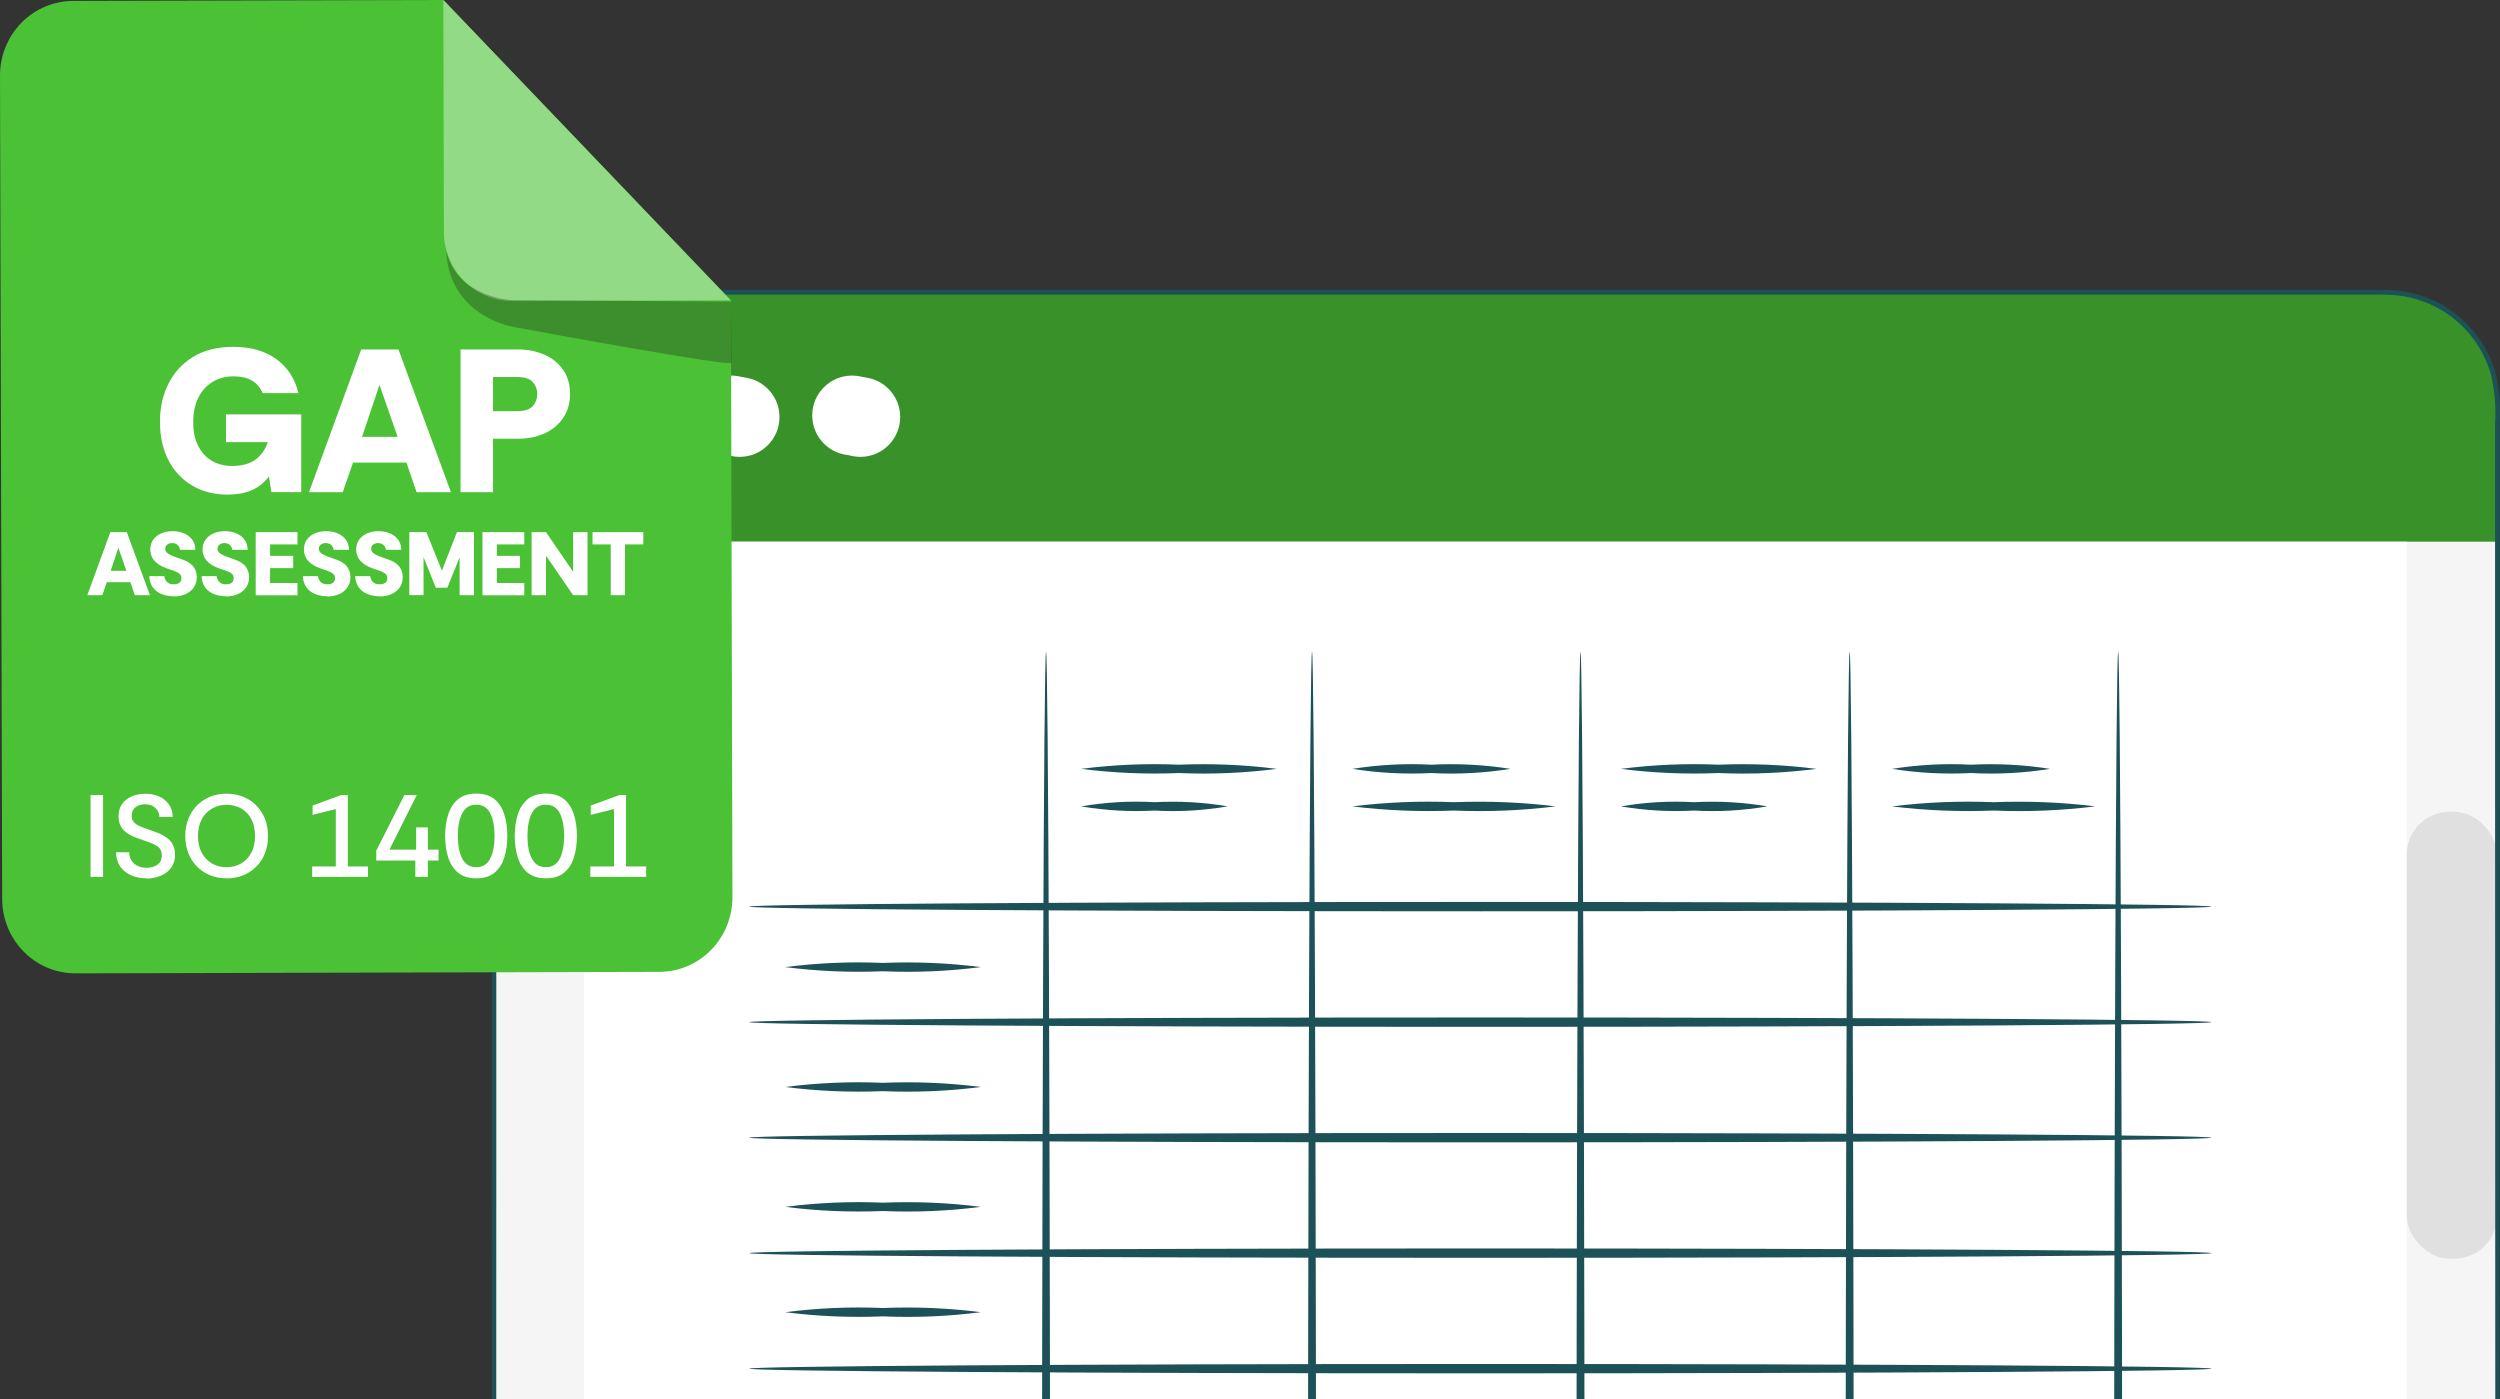 <?xml version="1.0" encoding="UTF-8"?><svg xmlns="http://www.w3.org/2000/svg" id="Layer_1" viewBox="0 0 299.27 167.51"><rect x="0" y="0" width="299.27" height="167.51" fill="#333333" stroke="none"/><defs><style>.cls-1{fill:#f5f5f5;}.cls-1,.cls-2,.cls-3,.cls-4,.cls-5,.cls-6,.cls-7,.cls-8{stroke-width:0px;}.cls-2{fill:#389129;}.cls-3{fill:#1b5157;}.cls-4{fill:#e0e0e0;}.cls-5{fill:#4bc136;}.cls-6{fill:#93da86;}.cls-7{fill:#1d1d1b;opacity:.3;}.cls-8{fill:#fff;}</style></defs><rect id="Rectangle_53-2" class="cls-1" x="59.09" y="35.01" width="239.84" height="331.2" rx="14.85" ry="14.85"/><path id="Path_221" class="cls-2" d="M72.05,35h213.92c7.16,0,12.95,5.81,12.96,12.96v16.88H59.09v-16.88c0-7.16,5.81-12.95,12.96-12.96Z"/><circle id="Ellipse_16" class="cls-8" cx="74.26" cy="49.92" r="4.77"/><path id="Path_222" class="cls-8" d="M93.31,49.92c0,2.64-2.14,4.77-4.77,4.77s-4.77-2.14-4.77-4.77,2.14-4.77,4.77-4.77,4.77,2.14,4.77,4.77Z"/><circle id="Ellipse_17" class="cls-8" cx="102.99" cy="49.92" r="4.77"/><rect id="Rectangle_54" class="cls-8" x="69.91" y="64.85" width="218.2" height="294.77"/><rect id="Rectangle_55" class="cls-4" x="288.1" y="97.17" width="10.82" height="53.51" rx="5.15" ry="5.15"/><path id="Path_223" class="cls-3" d="M285.55,366.2s.24-.02.73-.05c.72-.04,1.43-.13,2.13-.29,2.77-.62,5.27-2.11,7.14-4.25,1.38-1.56,2.36-3.43,2.86-5.44.63-2.22.37-4.77.42-7.49,0-5.45,0-11.73-.02-18.82-.02-28.32-.05-69.3-.09-119.91,0-25.32-.02-53.04-.03-82.81,0-14.88,0-30.26-.01-46.13v-30.27c.13-2.03-.05-4.07-.53-6.05-1.18-3.98-4.16-7.17-8.05-8.6-.96-.36-1.97-.6-2.99-.72-1.04-.09-2.08-.13-3.12-.1H72.52c-4.83.01-9.26,2.66-11.56,6.9-1.1,2.09-1.63,4.43-1.55,6.79v91.16c0,36.43-.01,71.57-.02,105.04-.01,33.47-.02,65.29-.02,95.06v11.08c-.1,1.8.09,3.6.57,5.33.51,1.7,1.37,3.28,2.52,4.64,2.28,2.71,5.56,4.39,9.09,4.65,3.49.1,7.01.03,10.45.05,13.82,0,27.06,0,39.73.02,50.63.03,91.59.06,119.91.09,14.16.02,25.14.04,32.61.05,3.73.01,6.56.02,8.47.03,1.91.01,2.89.03,2.89.03,0,0-.98.02-2.89.03-1.91.01-4.76.01-8.47.03-7.45.01-18.45.03-32.61.05-28.32.02-69.28.05-119.91.09-12.66,0-25.9,0-39.73.02-3.47-.02-6.93.05-10.48-.04-3.65-.27-7.05-2-9.41-4.8-1.19-1.4-2.08-3.04-2.61-4.8-.49-1.78-.69-3.63-.59-5.48v-11.07c0-29.77-.02-61.58-.02-95.06s0-68.61-.02-105.04V48.96c-.08-2.45.48-4.89,1.62-7.06,1.18-2.17,2.91-3.99,5.03-5.26,2.12-1.27,4.55-1.94,7.03-1.94h211.48c1.06-.02,2.12.01,3.18.1,1.06.12,2.11.38,3.11.75,4.05,1.49,7.15,4.81,8.37,8.95.5,2.02.69,4.11.55,6.19v30.27c0,15.85,0,31.23-.01,46.13-.01,29.77-.02,57.5-.03,82.81-.03,50.63-.06,91.6-.09,119.91,0,7.07-.02,13.36-.02,18.82-.05,2.71.2,5.27-.46,7.52-.51,2.04-1.52,3.92-2.92,5.49-1.89,2.15-4.41,3.64-7.21,4.24-.7.15-1.42.23-2.14.26-.49.02-.73.02-.73.02l-.07.04Z"/><circle id="Ellipse_16-2" class="cls-8" cx="73.27" cy="49.73" r="4.77"/><path id="Path_222-2" class="cls-8" d="M92.32,49.73c0,2.64-2.14,4.77-4.77,4.77s-4.77-2.14-4.77-4.77,2.14-4.77,4.77-4.77,4.77,2.14,4.77,4.77Z"/><circle id="Ellipse_17-2" class="cls-8" cx="102" cy="49.73" r="4.77"/><path id="Path_191" class="cls-3" d="M264.73,108.53c0,.3-39.19.56-87.52.56s-87.52-.26-87.52-.56,39.19-.56,87.52-.56,87.52.26,87.52.56Z"/><path id="Path_191-2" class="cls-3" d="M264.73,122.36c0,.3-39.19.56-87.52.56s-87.52-.26-87.52-.56,39.19-.56,87.52-.56,87.52.26,87.52.56Z"/><path id="Path_191-3" class="cls-3" d="M264.73,136.19c0,.3-39.19.56-87.52.56s-87.52-.26-87.52-.56,39.19-.56,87.52-.56,87.52.26,87.52.56Z"/><path id="Path_191-4" class="cls-3" d="M264.73,150.01c0,.3-39.19.56-87.52.56s-87.52-.26-87.52-.56,39.19-.56,87.52-.56,87.52.26,87.52.56Z"/><path id="Path_191-5" class="cls-3" d="M264.73,163.84c0,.3-39.19.56-87.52.56s-87.52-.26-87.52-.56,39.19-.56,87.52-.56,87.52.26,87.52.56Z"/><path id="Path_186" class="cls-3" d="M117.41,115.77c-3.89.5-7.8.67-11.71.5-3.9.16-7.81,0-11.71-.5,3.89-.5,7.8-.67,11.71-.5,3.9-.16,7.81,0,11.71.5Z"/><path id="Path_186-2" class="cls-3" d="M117.41,130.12c-3.89.5-7.8.67-11.71.5-3.9.16-7.81,0-11.71-.5,3.89-.5,7.8-.67,11.71-.5,3.9-.16,7.81,0,11.71.5Z"/><path id="Path_186-3" class="cls-3" d="M117.41,144.47c-3.89.5-7.8.67-11.71.5-3.9.16-7.81,0-11.71-.5,3.89-.5,7.8-.67,11.71-.5,3.9-.16,7.81,0,11.71.5Z"/><path id="Path_186-4" class="cls-3" d="M117.41,157.08c-3.89.5-7.8.67-11.71.5-3.9.16-7.81,0-11.71-.5,3.89-.5,7.8-.67,11.71-.5,3.9-.16,7.81,0,11.71.5Z"/><path id="Path_192" class="cls-3" d="M189.2,343.57c-.27,0-.5-59.43-.5-132.76s.23-132.8.5-132.8.5,59.43.5,132.8-.23,132.76-.5,132.76Z"/><path id="Path_193" class="cls-3" d="M221.42,343.57c-.27,0-.5-59.43-.5-132.76s.23-132.8.5-132.8.5,59.43.5,132.8-.23,132.76-.5,132.76Z"/><path id="Path_192-2" class="cls-3" d="M157.06,343.57c-.27,0-.5-59.43-.5-132.76s.23-132.8.5-132.8.5,59.43.5,132.8-.23,132.76-.5,132.76Z"/><path id="Path_192-3" class="cls-3" d="M125.22,343.57c-.27,0-.5-59.43-.5-132.76s.23-132.8.5-132.8.5,59.43.5,132.8-.23,132.76-.5,132.76Z"/><path id="Path_194" class="cls-3" d="M253.56,343.57c-.27,0-.5-59.43-.5-132.76s.23-132.8.5-132.8.5,59.43.5,132.8-.24,132.76-.5,132.76Z"/><path id="Path_186-5" class="cls-3" d="M152.84,92.04c-3.89.5-7.8.67-11.71.5-3.9.16-7.81,0-11.71-.5,3.89-.5,7.8-.67,11.71-.5,3.9-.16,7.81,0,11.71.5Z"/><path id="Path_186-6" class="cls-3" d="M146.97,96.53c-2.92.5-5.84.67-8.77.5-2.93.16-5.85,0-8.77-.5,2.92-.5,5.84-.67,8.77-.5,2.93-.16,5.85,0,8.77.5Z"/><path id="Path_186-7" class="cls-3" d="M180.81,92.04c-3.15.5-6.31.67-9.46.5-3.16.16-6.32,0-9.46-.5,3.15-.5,6.31-.67,9.46-.5,3.16-.16,6.32,0,9.46.5Z"/><path id="Path_186-8" class="cls-3" d="M186.22,96.53c-4.05.5-8.11.67-12.17.5-4.06.16-8.12,0-12.17-.5,4.05-.5,8.11-.67,12.17-.5,4.06-.16,8.12,0,12.17.5Z"/><path id="Path_186-9" class="cls-3" d="M217.44,92.04c-3.89.5-7.8.67-11.71.5-3.9.16-7.81,0-11.71-.5,3.89-.5,7.8-.67,11.71-.5,3.9-.16,7.81,0,11.71.5Z"/><path id="Path_186-10" class="cls-3" d="M211.57,96.53c-2.92.5-5.84.67-8.77.5-2.93.16-5.85,0-8.77-.5,2.92-.5,5.84-.67,8.77-.5,2.93-.16,5.85,0,8.77.5Z"/><path id="Path_186-11" class="cls-3" d="M245.41,92.04c-3.15.5-6.31.67-9.46.5-3.16.16-6.32,0-9.46-.5,3.15-.5,6.31-.67,9.46-.5,3.16-.16,6.32,0,9.46.5Z"/><path id="Path_186-12" class="cls-3" d="M250.82,96.53c-4.05.5-8.11.67-12.17.5-4.06.16-8.12,0-12.17-.5,4.05-.5,8.11-.67,12.17-.5,4.06-.16,8.12,0,12.17.5Z"/><path class="cls-5" d="M78.95,116.34l-69.92.18c-2.32,0-4.55-.93-6.19-2.6-1.65-1.67-2.57-3.93-2.58-6.29L0,9.05c0-2.36.91-4.63,2.55-6.31C4.19,1.07,6.41.12,8.73.11L53.08,0l34.42,35.95.18,71.45c0,2.36-.91,4.63-2.55,6.31-1.64,1.68-3.86,2.62-6.18,2.63h.01Z"/><path class="cls-6" d="M53.07,0l.07,27.76c0,2.2.87,4.3,2.39,5.85,1.53,1.55,3.6,2.42,5.75,2.42l26.2-.07L53.07,0Z"/><path class="cls-7" d="M53.44,30.12s-.27,6.62,7.28,8.84c.29.08.57.15.87.2,3.43.64,26,4.79,25.99,4.27l-.08-7.33-26.2-.17s-6.54-.27-7.85-5.81Z"/><path class="cls-8" d="M27.27,59.21c-1.62,0-3.05-.36-4.27-1.09-1.22-.72-2.17-1.74-2.84-3.04-.67-1.3-1.01-2.82-1.01-4.57s.33-3.19,1-4.54c.66-1.35,1.65-2.43,2.95-3.24s2.92-1.21,4.84-1.21c2.07,0,3.78.49,5.13,1.46,1.35.98,2.24,2.34,2.65,4.08h-4.28c-.26-.64-.68-1.13-1.25-1.48-.57-.35-1.32-.53-2.24-.53s-1.76.22-2.48.65c-.72.43-1.29,1.05-1.71,1.87s-.63,1.81-.63,2.98.21,2.1.62,2.88c.41.78.96,1.37,1.66,1.76s1.47.59,2.33.59c1.23,0,2.19-.26,2.88-.79.69-.53,1.16-1.22,1.43-2.06h-5v-3.32h9.01v9.3h-3.57l-.3-1.88c-.51.7-1.16,1.24-1.96,1.61-.8.37-1.78.56-2.94.56Z"/><path class="cls-8" d="M36.99,58.92l6.25-17.09h4.46l6.28,17.09h-4.11l-1.21-3.54h-6.4l-1.23,3.54h-4.04ZM43.34,52.3h4.26l-2.17-6.23-2.09,6.23Z"/><path class="cls-8" d="M55.13,58.92v-17.09h6.84c1.18,0,2.25.21,3.2.63.95.42,1.7,1.03,2.25,1.83.55.8.82,1.75.82,2.86s-.27,2.04-.8,2.84-1.27,1.43-2.21,1.87-2.03.66-3.26.66h-2.95v6.4h-3.89ZM59.02,49.22h2.86c.92,0,1.55-.21,1.91-.62.35-.42.53-.9.53-1.45,0-.52-.18-.99-.53-1.4-.35-.42-.99-.62-1.91-.62h-2.86v4.1Z"/><path class="cls-8" d="M10.45,71.25l2.76-7.55h1.97l2.77,7.55h-1.81l-.53-1.56h-2.82l-.54,1.56h-1.78ZM13.25,68.33h1.88l-.96-2.75-.92,2.75Z"/><path class="cls-8" d="M20.81,71.38c-.54,0-1.02-.09-1.46-.26-.44-.18-.79-.44-1.05-.8-.26-.36-.41-.81-.43-1.35h1.8c.03.25.13.48.31.68.18.2.45.3.81.3.31,0,.54-.07.7-.2.16-.14.23-.32.23-.54,0-.1-.02-.19-.05-.28s-.1-.17-.19-.25c-.09-.08-.24-.17-.43-.25-.19-.09-.45-.18-.77-.28-.59-.19-1.06-.41-1.39-.66-.33-.25-.57-.52-.7-.81-.13-.29-.2-.58-.2-.88,0-.49.13-.9.37-1.22s.56-.57.96-.74c.4-.17.84-.25,1.34-.25s.94.08,1.35.25c.41.17.74.42.99.75.25.33.38.74.39,1.23h-1.85c0-.19-.09-.38-.25-.55s-.39-.26-.71-.26c-.22,0-.41.07-.57.19-.16.12-.23.29-.23.5,0,.19.08.35.24.49s.39.26.68.38c.29.12.64.24,1.03.37.3.1.56.22.79.35.23.13.42.29.57.46.15.18.27.38.35.6.08.22.12.47.12.75,0,.46-.12.86-.35,1.21-.24.34-.56.61-.97.8-.41.19-.89.29-1.42.29Z"/><path class="cls-8" d="M27.07,71.38c-.54,0-1.02-.09-1.46-.26-.44-.18-.79-.44-1.05-.8-.26-.36-.41-.81-.43-1.35h1.8c.03.25.13.48.31.68.18.2.45.3.81.3.31,0,.54-.07.7-.2.16-.14.23-.32.23-.54,0-.1-.02-.19-.05-.28s-.1-.17-.19-.25c-.09-.08-.24-.17-.43-.25-.19-.09-.45-.18-.77-.28-.59-.19-1.06-.41-1.39-.66-.33-.25-.57-.52-.7-.81-.13-.29-.2-.58-.2-.88,0-.49.13-.9.37-1.22s.56-.57.96-.74c.4-.17.84-.25,1.34-.25s.94.08,1.35.25c.41.17.74.42.99.75.25.33.38.74.39,1.23h-1.85c0-.19-.09-.38-.25-.55s-.39-.26-.71-.26c-.22,0-.41.07-.57.19-.16.12-.23.29-.23.5,0,.19.08.35.24.49s.39.26.68.38c.29.12.64.24,1.03.37.3.1.56.22.79.35.23.13.42.29.57.46.15.18.27.38.35.6.08.22.12.47.12.75,0,.46-.12.86-.35,1.21-.24.34-.56.61-.97.8-.41.19-.89.29-1.42.29Z"/><path class="cls-8" d="M30.61,71.25v-7.55h5v1.47h-3.28v1.37h2.77v1.47h-2.77v1.78h3.28v1.47h-5Z"/><path class="cls-8" d="M39.2,71.38c-.54,0-1.02-.09-1.46-.26-.44-.18-.79-.44-1.05-.8-.26-.36-.41-.81-.43-1.35h1.8c.03.25.13.48.31.68.18.2.45.3.81.3.31,0,.54-.07.7-.2.16-.14.23-.32.23-.54,0-.1-.02-.19-.05-.28s-.1-.17-.19-.25c-.09-.08-.24-.17-.43-.25-.19-.09-.45-.18-.77-.28-.59-.19-1.06-.41-1.39-.66-.33-.25-.57-.52-.7-.81-.13-.29-.2-.58-.2-.88,0-.49.13-.9.37-1.22s.56-.57.96-.74c.4-.17.84-.25,1.34-.25s.94.08,1.35.25c.41.17.74.42.99.75.25.33.38.74.39,1.23h-1.85c0-.19-.09-.38-.25-.55s-.39-.26-.71-.26c-.22,0-.41.07-.57.19-.16.12-.23.29-.23.5,0,.19.08.35.24.49s.39.26.68.38c.29.12.64.24,1.03.37.3.1.56.22.79.35.23.13.42.29.57.46.15.18.27.38.35.6.08.22.12.47.12.75,0,.46-.12.86-.35,1.21-.24.34-.56.61-.97.8-.41.19-.89.29-1.42.29Z"/><path class="cls-8" d="M45.46,71.38c-.54,0-1.02-.09-1.46-.26-.44-.18-.79-.44-1.05-.8-.26-.36-.41-.81-.43-1.35h1.8c.03.25.13.48.31.68.18.2.45.3.81.3.31,0,.54-.07.7-.2.16-.14.23-.32.23-.54,0-.1-.02-.19-.05-.28s-.1-.17-.19-.25c-.09-.08-.24-.17-.43-.25-.19-.09-.45-.18-.77-.28-.59-.19-1.06-.41-1.39-.66-.33-.25-.57-.52-.7-.81-.13-.29-.2-.58-.2-.88,0-.49.13-.9.37-1.22s.56-.57.96-.74c.4-.17.84-.25,1.34-.25s.94.08,1.35.25c.41.17.74.42.99.75.25.33.38.74.39,1.23h-1.85c0-.19-.09-.38-.25-.55s-.39-.26-.71-.26c-.22,0-.41.07-.57.19-.16.12-.23.29-.23.5,0,.19.08.35.24.49s.39.26.68.38c.29.12.64.24,1.03.37.3.1.56.22.79.35.23.13.42.29.57.46.15.18.27.38.35.6.08.22.12.47.12.75,0,.46-.12.86-.35,1.21-.24.34-.56.61-.97.8-.41.19-.89.29-1.42.29Z"/><path class="cls-8" d="M49,71.25v-7.55h2.04l1.86,4.62,1.8-4.62h2.04v7.55h-1.72v-4.54l-1.47,3.65h-1.38l-1.47-3.67v4.55h-1.72Z"/><path class="cls-8" d="M57.76,71.25v-7.55h5v1.47h-3.28v1.37h2.77v1.47h-2.77v1.78h3.28v1.47h-5Z"/><path class="cls-8" d="M63.64,71.25v-7.55h1.72l3.25,4.75v-4.75h1.72v7.55h-1.72l-3.25-4.73v4.73h-1.72Z"/><path class="cls-8" d="M73.11,71.25v-6.08h-2.18v-1.47h6.08v1.47h-2.19v6.08h-1.71Z"/><path class="cls-8" d="M10.84,104.97v-9.8h1.5v9.8h-1.5Z"/><path class="cls-8" d="M17.54,105.14c-.68,0-1.29-.12-1.84-.36-.55-.24-.99-.59-1.31-1.05s-.49-1.03-.5-1.71h1.58c0,.56.2,1.01.58,1.35.38.34.87.51,1.5.51.54,0,.97-.13,1.31-.38.34-.26.51-.61.51-1.07,0-.27-.05-.5-.14-.69-.09-.19-.25-.35-.46-.48-.21-.14-.49-.27-.83-.4-.34-.13-.77-.28-1.28-.45-.56-.19-1.03-.4-1.4-.65-.37-.25-.64-.54-.81-.87s-.26-.71-.26-1.14c0-.6.13-1.1.42-1.5.29-.41.67-.71,1.16-.92.49-.21,1.03-.31,1.64-.31s1.14.11,1.63.32c.48.21.88.53,1.17.94.3.41.45.92.46,1.51h-1.59c0-.42-.17-.78-.48-1.07s-.72-.44-1.24-.44c-.44,0-.82.1-1.13.34s-.47.58-.47,1.04c0,.31.09.56.27.76s.45.37.8.52.8.32,1.34.5c.35.11.69.24,1.02.39s.63.33.9.55c.27.22.48.49.63.81.16.32.23.7.23,1.16,0,.6-.15,1.1-.46,1.52s-.71.74-1.23.96-1.08.34-1.71.34Z"/><path class="cls-8" d="M27.12,105.14c-.71,0-1.36-.12-1.96-.36-.6-.24-1.13-.59-1.57-1.04-.45-.45-.79-.98-1.04-1.6-.25-.62-.37-1.31-.37-2.07s.12-1.44.37-2.06c.25-.62.6-1.16,1.04-1.6.45-.45.97-.79,1.57-1.04.6-.24,1.26-.36,1.96-.36s1.36.12,1.96.36c.6.24,1.13.58,1.58,1.03.45.45.8.98,1.05,1.6.25.62.37,1.31.37,2.08s-.12,1.46-.37,2.08c-.25.62-.6,1.16-1.05,1.6-.45.45-.98.79-1.58,1.03-.6.24-1.26.36-1.96.36ZM27.12,103.81c.65,0,1.23-.15,1.75-.45.52-.3.92-.73,1.22-1.29.3-.56.44-1.23.44-2s-.15-1.47-.44-2.02c-.3-.56-.7-.98-1.22-1.27s-1.1-.44-1.75-.44-1.22.15-1.74.45c-.52.3-.93.73-1.23,1.28-.3.56-.45,1.23-.45,2.01s.15,1.44.45,2c.3.56.71.99,1.23,1.29.52.3,1.09.45,1.74.45Z"/><path class="cls-8" d="M37.37,104.97v-1.25h2.83v-6.87l-2.78.69v-1.11l3.43-1.26h.79v8.55h2.41v1.25h-6.69Z"/><path class="cls-8" d="M49.72,104.97v-1.96h-4.68v-1.18l3.37-6.66h1.48l-3.27,6.54h3.19v-2.66h1.41v2.66h1.28v1.3h-1.28v1.96h-1.5Z"/><path class="cls-8" d="M57.01,105.14c-.9,0-1.63-.22-2.17-.67-.54-.45-.94-1.05-1.18-1.82-.25-.76-.37-1.62-.37-2.58s.12-1.81.37-2.58c.24-.77.64-1.37,1.18-1.82.55-.45,1.27-.67,2.17-.67s1.62.22,2.17.66c.54.44.93,1.04,1.18,1.81.25.77.37,1.63.37,2.6s-.12,1.84-.37,2.6c-.24.77-.64,1.37-1.18,1.81-.54.44-1.26.66-2.17.66ZM57.01,103.81c.75,0,1.31-.33,1.66-1,.35-.67.53-1.58.53-2.74s-.18-2.07-.53-2.74-.91-1-1.66-1-1.31.33-1.66,1c-.36.67-.54,1.58-.54,2.74s.18,2.07.54,2.74c.36.67.91,1,1.66,1Z"/><path class="cls-8" d="M65.34,105.14c-.9,0-1.63-.22-2.17-.67-.54-.45-.94-1.05-1.18-1.82-.25-.76-.37-1.62-.37-2.58s.12-1.81.37-2.58c.24-.77.64-1.37,1.18-1.82.55-.45,1.27-.67,2.17-.67s1.62.22,2.17.66c.54.44.93,1.04,1.18,1.81.25.77.37,1.63.37,2.6s-.12,1.84-.37,2.6c-.24.77-.64,1.37-1.18,1.81-.54.44-1.26.66-2.17.66ZM65.34,103.81c.75,0,1.31-.33,1.66-1,.35-.67.53-1.58.53-2.74s-.18-2.07-.53-2.74-.91-1-1.66-1-1.31.33-1.66,1c-.36.67-.54,1.58-.54,2.74s.18,2.07.54,2.74c.36.67.91,1,1.66,1Z"/><path class="cls-8" d="M70.67,104.97v-1.25h2.83v-6.87l-2.78.69v-1.11l3.43-1.26h.79v8.55h2.41v1.25h-6.69Z"/></svg>